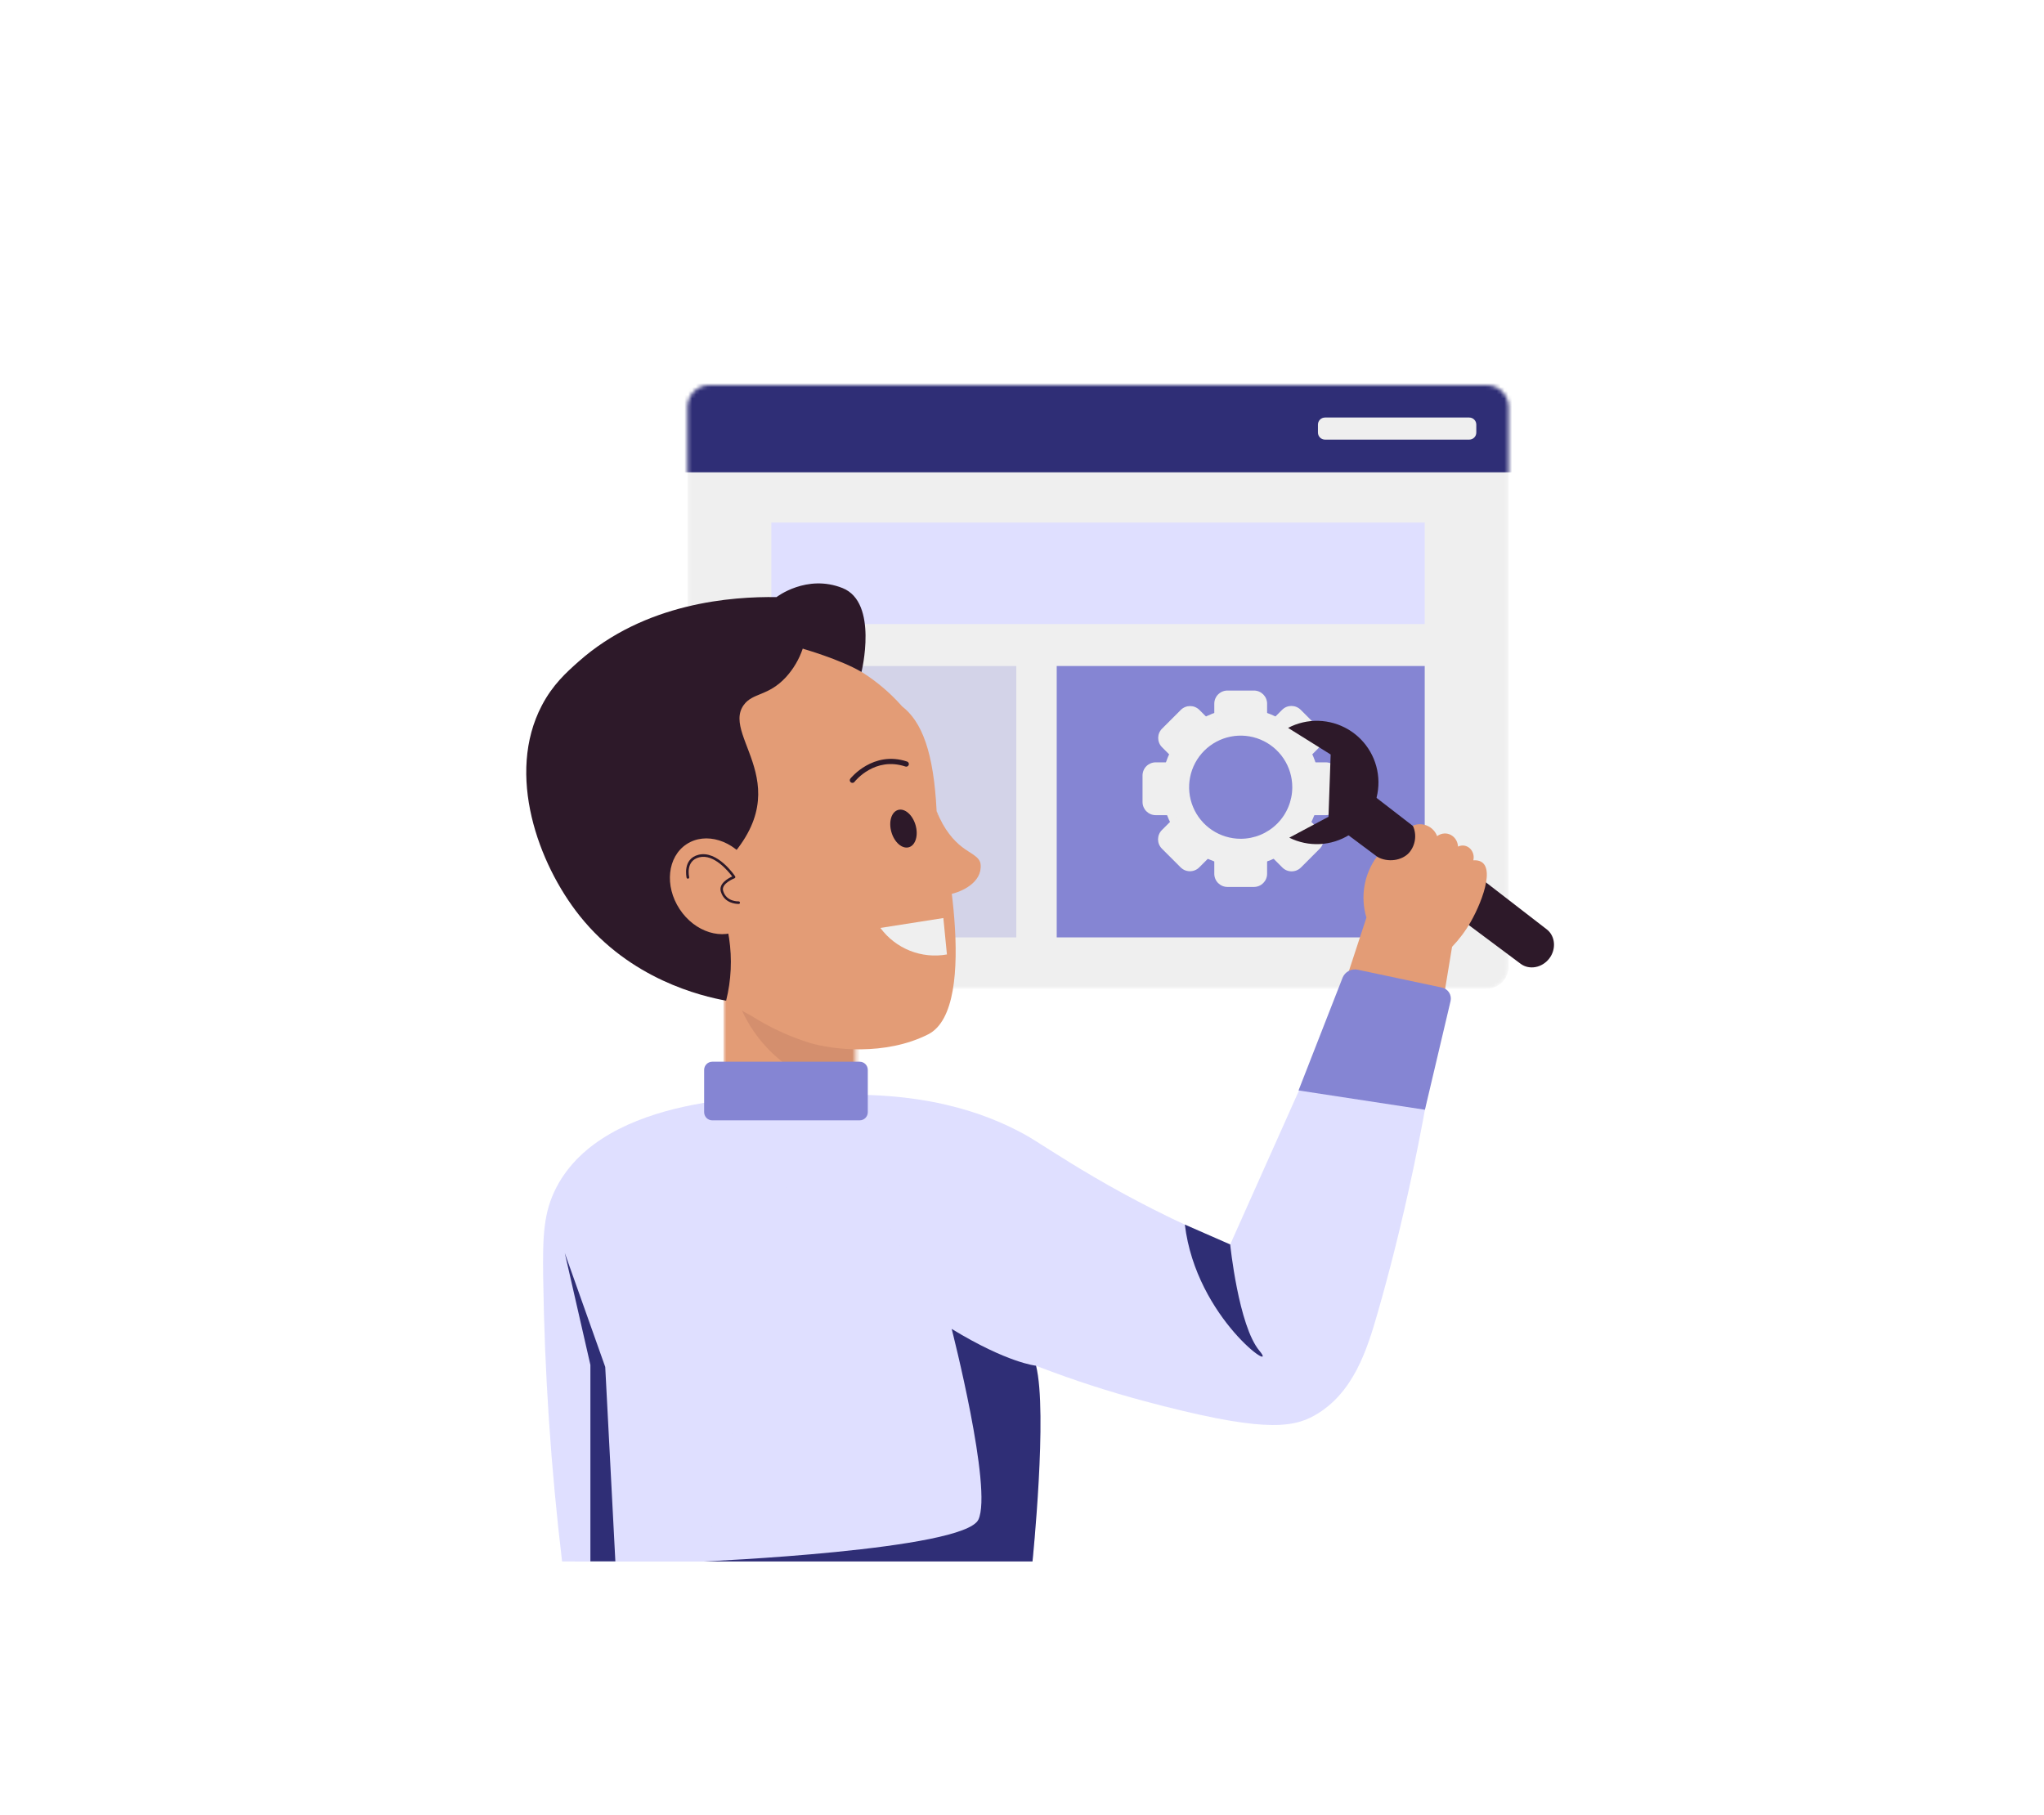 <svg width="536" height="476" viewBox="0 0 536 476" fill="none" xmlns="http://www.w3.org/2000/svg">
<g filter="url(#filter0_d_9_2)">
<rect width="490" height="430" rx="20" transform="matrix(-1 0 0 1 513 23)" fill="white"/>
<mask id="mask0_9_2" style="mask-type:luminance" maskUnits="userSpaceOnUse" x="180" y="101" width="216" height="159">
<path d="M389.866 101H186.012C182.847 101 180.281 103.566 180.281 106.731V253.527C180.281 256.693 182.847 259.258 186.012 259.258H389.866C393.031 259.258 395.597 256.693 395.597 253.527V106.731C395.597 103.566 393.031 101 389.866 101Z" fill="white"/>
</mask>
<g mask="url(#mask0_9_2)">
<path d="M389.866 101H186.012C182.847 101 180.281 103.566 180.281 106.731V253.527C180.281 256.693 182.847 259.258 186.012 259.258H389.866C393.031 259.258 395.597 256.693 395.597 253.527V106.731C395.597 103.566 393.031 101 389.866 101Z" fill="#EFEFEF"/>
<path d="M169.113 90.21H400.197V123.856H169.113V90.21Z" fill="#2F2E76"/>
</g>
<path d="M385.28 109.494H347.458C346.436 109.494 345.607 110.323 345.607 111.345V113.436C345.607 114.458 346.436 115.287 347.458 115.287H385.28C386.302 115.287 387.131 114.458 387.131 113.436V111.345C387.131 110.323 386.302 109.494 385.28 109.494Z" fill="#EFEFEF"/>
<path d="M202.273 137.039H373.612V163.652H202.273V137.039Z" fill="#DFDFFF"/>
<path d="M202.273 174.655H266.502V245.822H202.273V174.655Z" fill="#8585D3" fill-opacity="0.26"/>
<path d="M277.101 174.655H373.605V245.822H277.101V174.655Z" fill="#8585D3"/>
<path d="M325.349 185.775C321.263 185.775 317.268 186.987 313.87 189.257C310.472 191.527 307.824 194.754 306.26 198.53C304.696 202.306 304.287 206.46 305.084 210.468C305.881 214.476 307.849 218.158 310.739 221.048C313.628 223.937 317.31 225.905 321.318 226.703C325.326 227.5 329.481 227.091 333.256 225.527C337.032 223.963 340.259 221.314 342.529 217.917C344.8 214.519 346.012 210.524 346.012 206.437C346.012 200.957 343.835 195.702 339.96 191.827C336.085 187.952 330.829 185.775 325.349 185.775ZM325.349 219.963C322.674 219.963 320.059 219.17 317.835 217.683C315.61 216.197 313.877 214.085 312.853 211.613C311.829 209.142 311.561 206.422 312.083 203.798C312.605 201.175 313.893 198.765 315.785 196.873C317.677 194.981 320.087 193.693 322.711 193.171C325.334 192.649 328.054 192.917 330.525 193.941C332.997 194.965 335.109 196.698 336.596 198.923C338.082 201.147 338.875 203.762 338.875 206.437C338.875 210.024 337.45 213.465 334.913 216.001C332.377 218.538 328.937 219.963 325.349 219.963Z" fill="#EFEFEF"/>
<path d="M328.825 181.092H321.874C319.969 181.092 318.425 182.636 318.425 184.541V188.627C318.425 190.531 319.969 192.075 321.874 192.075H328.825C330.729 192.075 332.273 190.531 332.273 188.627V184.541C332.273 182.636 330.729 181.092 328.825 181.092Z" fill="#EFEFEF"/>
<path d="M328.825 221.608H321.874C319.969 221.608 318.425 223.152 318.425 225.057V229.142C318.425 231.047 319.969 232.591 321.874 232.591H328.825C330.729 232.591 332.273 231.047 332.273 229.142V225.057C332.273 223.152 330.729 221.608 328.825 221.608Z" fill="#EFEFEF"/>
<path d="M351.098 210.317V203.366C351.098 201.461 349.555 199.918 347.65 199.918H343.564C341.66 199.918 340.116 201.461 340.116 203.366V210.317C340.116 212.222 341.66 213.766 343.564 213.766H347.65C349.555 213.766 351.098 212.222 351.098 210.317Z" fill="#EFEFEF"/>
<path d="M310.589 210.317V203.366C310.589 201.461 309.046 199.918 307.141 199.918H303.055C301.151 199.918 299.607 201.461 299.607 203.366V210.317C299.607 212.222 301.151 213.766 303.055 213.766H307.141C309.046 213.766 310.589 212.222 310.589 210.317Z" fill="#EFEFEF"/>
<path d="M341.143 227.495L346.058 222.581C347.404 221.234 347.404 219.051 346.058 217.705L343.169 214.816C341.823 213.47 339.64 213.47 338.293 214.816L333.379 219.731C332.032 221.077 332.032 223.26 333.379 224.607L336.267 227.495C337.614 228.842 339.797 228.842 341.143 227.495Z" fill="#EFEFEF"/>
<path d="M312.49 198.848L317.405 193.934C318.751 192.587 318.751 190.404 317.405 189.058L314.516 186.169C313.17 184.823 310.987 184.823 309.64 186.169L304.725 191.084C303.379 192.43 303.379 194.613 304.725 195.96L307.614 198.848C308.961 200.195 311.144 200.195 312.49 198.848Z" fill="#EFEFEF"/>
<path d="M346.002 191.056L341.087 186.141C339.741 184.795 337.558 184.795 336.211 186.141L333.323 189.03C331.976 190.376 331.976 192.559 333.323 193.906L338.237 198.82C339.584 200.167 341.767 200.167 343.113 198.82L346.002 195.932C347.348 194.585 347.348 192.402 346.002 191.056Z" fill="#EFEFEF"/>
<path d="M317.364 219.7L312.449 214.785C311.103 213.439 308.92 213.439 307.573 214.785L304.685 217.674C303.338 219.02 303.338 221.203 304.685 222.55L309.599 227.464C310.946 228.811 313.129 228.811 314.475 227.464L317.364 224.576C318.71 223.229 318.71 221.046 317.364 219.7Z" fill="#EFEFEF"/>
<path d="M405.599 243.71L359.277 207.925C357.971 207.089 356.397 206.775 354.871 207.047C353.344 207.318 351.975 208.155 351.037 209.39C350.099 210.626 349.661 212.169 349.809 213.713C349.958 215.256 350.683 216.688 351.839 217.721L398.751 252.739C401.027 254.439 404.379 253.802 406.258 251.368C408.136 248.934 407.882 245.472 405.599 243.71Z" fill="#2D1929"/>
<path d="M338.087 219.675L348.37 214.191L348.939 197.861L337.778 190.882C340.23 189.594 342.971 188.957 345.739 189.032C348.507 189.107 351.21 189.891 353.588 191.31C355.966 192.729 357.94 194.735 359.32 197.136C360.701 199.537 361.442 202.252 361.472 205.021C361.502 207.79 360.821 210.52 359.494 212.951C358.166 215.381 356.237 217.43 353.89 218.9C351.544 220.371 348.859 221.215 346.093 221.351C343.327 221.486 340.573 220.909 338.094 219.675H338.087Z" fill="#2D1929"/>
<mask id="mask1_9_2" style="mask-type:luminance" maskUnits="userSpaceOnUse" x="189" y="247" width="36" height="63">
<path d="M189.721 247.145H224.361V309.715H189.721V247.145Z" fill="white"/>
</mask>
<g mask="url(#mask1_9_2)">
<path d="M189.721 247.145H224.361V309.715H189.721V247.145Z" fill="#E39C76"/>
<path d="M192.449 259.231C196.974 275.437 210.856 285.604 226.87 286.598C227.734 279.944 228.596 273.289 229.455 266.635L192.449 259.231Z" fill="#D48F6E"/>
</g>
<path d="M236.537 185.219C236.454 185.165 229.681 176.801 218.898 172.681C204.501 166.004 183.599 169.939 171.636 183.314C157.856 198.732 162.251 219.648 163.341 224.803C168.434 249.016 188.555 261.925 197.111 266.436C201.855 269.449 206.977 271.821 212.344 273.49C218.322 275.273 232.108 276.952 243.392 271.249C257.316 264.208 247.06 217.522 245.613 212.724C244.839 197.203 241.747 189.244 236.537 185.219Z" fill="#E39C76"/>
<path d="M252.297 222.129C250.186 220.498 247.588 217.714 245.613 212.689L249.178 234.497C252.099 233.907 257.617 231.46 257.144 226.668C256.952 224.673 254.594 223.905 252.297 222.129Z" fill="#E39C76"/>
<path d="M238.333 222.184C236.585 222.691 234.535 220.909 233.753 218.208C232.972 215.507 233.753 212.909 235.508 212.401C237.263 211.894 239.306 213.677 240.088 216.378C240.869 219.079 240.081 221.677 238.333 222.184Z" fill="#2D1929"/>
<path d="M223.532 205.299C223.403 205.3 223.276 205.264 223.166 205.196C223.057 205.128 222.969 205.03 222.912 204.914C222.855 204.798 222.833 204.668 222.847 204.54C222.86 204.412 222.91 204.29 222.99 204.189C223.045 204.113 228.927 196.744 237.867 199.712C237.952 199.741 238.032 199.786 238.1 199.845C238.168 199.904 238.223 199.977 238.264 200.057C238.304 200.138 238.327 200.226 238.333 200.317C238.339 200.407 238.328 200.497 238.299 200.583C238.27 200.668 238.225 200.747 238.165 200.815C238.106 200.884 238.034 200.939 237.953 200.979C237.872 201.02 237.784 201.043 237.694 201.049C237.604 201.055 237.513 201.043 237.428 201.014C229.428 198.355 224.286 204.764 224.073 205.039C224.009 205.12 223.927 205.186 223.833 205.231C223.739 205.277 223.636 205.3 223.532 205.299Z" fill="#2D1929"/>
<path d="M150.631 409.476C150.631 409.476 160.448 318.462 172.28 300.679C184.113 282.896 238.943 280.668 258.776 308.467C278.609 336.266 270.752 409.476 270.752 409.476H150.631Z" fill="#DFDFFF"/>
<path d="M214.25 287.4C241.054 285.625 258.125 291.637 268.833 297.574C274.804 300.885 293.087 314.233 322.593 326.367L355.726 252.204L379.658 251.848C374.558 293.118 367.106 323.933 361.265 344.287C358.448 354.09 354.876 365.409 344.757 371.167C338.519 374.718 329.936 375.411 299.957 367.397C281.73 362.499 264.045 355.774 247.17 347.324L214.25 287.4Z" fill="#DFDFFF"/>
<path d="M211.261 287.572C200.703 287.27 158.741 286.996 145.976 311.25C142.493 317.873 142.301 324.132 142.439 334.95C142.787 359.861 144.441 384.737 147.395 409.475H184.531L211.261 287.572Z" fill="#DFDFFF"/>
<path d="M225.424 278.426H186.787C185.605 278.426 184.648 279.384 184.648 280.565V291.664C184.648 292.846 185.605 293.803 186.787 293.803H225.424C226.605 293.803 227.563 292.846 227.563 291.664V280.565C227.563 279.384 226.605 278.426 225.424 278.426Z" fill="#8585D3"/>
<path d="M185.594 230.548C212.707 207.795 188.699 193.659 195.027 184.884C197.385 181.607 201.423 182.642 206.105 177.576C208.069 175.416 209.565 172.875 210.5 170.11C210.5 170.11 220.365 172.921 225.911 176.218C225.911 176.218 230.394 158.003 220.961 154.226C211.528 150.449 203.63 156.584 203.63 156.584C192.086 156.42 169.175 157.955 151.639 173.565C148.451 176.396 144.913 179.605 142.089 185C132.635 203.037 141.102 226.476 151.988 240.145C165.302 256.873 183.948 261.226 190.413 262.419C191.751 257.051 192.014 251.472 191.187 246.002C190.36 240.532 188.459 235.28 185.594 230.548Z" fill="#2D1929"/>
<path d="M194.554 243.463C189.536 246.761 182.214 244.492 178.21 238.397C174.207 232.303 175.016 224.686 180.034 221.382C185.052 218.078 192.374 220.347 196.384 226.441C200.395 232.536 199.572 240.145 194.554 243.463Z" fill="#E39C76"/>
<path d="M193.649 237.047C192.963 237.047 189.947 236.875 189.028 233.832C188.391 231.706 190.968 230.315 192.01 229.849C191.016 228.519 187.212 223.85 183.359 224.823C179.739 225.735 180.685 229.821 180.726 229.999C180.747 230.09 180.731 230.186 180.682 230.265C180.632 230.344 180.553 230.4 180.462 230.421C180.371 230.442 180.276 230.426 180.197 230.376C180.118 230.327 180.062 230.248 180.041 230.157C180.041 230.109 178.903 225.235 183.174 224.158C188.069 222.918 192.614 229.519 192.771 229.807C192.801 229.85 192.82 229.9 192.827 229.951C192.835 230.003 192.83 230.055 192.814 230.105C192.799 230.154 192.772 230.199 192.736 230.237C192.7 230.275 192.656 230.304 192.607 230.322C192.607 230.322 189.035 231.693 189.632 233.633C190.495 236.505 193.546 236.375 193.676 236.375C193.766 236.373 193.854 236.405 193.921 236.465C193.989 236.524 194.031 236.607 194.04 236.697C194.043 236.742 194.038 236.788 194.024 236.831C194.009 236.874 193.986 236.914 193.956 236.948C193.926 236.982 193.889 237.009 193.848 237.029C193.807 237.048 193.763 237.059 193.717 237.06L193.649 237.047Z" fill="#2D1929"/>
<path d="M148.101 328.581L154.819 357.943V409.441H161.366L158.713 358.471L148.101 328.581Z" fill="#2F2E76"/>
<path d="M271.685 358.149C271.685 358.149 264.253 357.463 249.562 348.496C249.562 348.496 260.339 390.479 256.568 398.5C252.798 406.521 184.531 409.475 184.531 409.475H270.752C270.752 409.475 274.777 370.399 271.685 358.149Z" fill="#2F2E76"/>
<path d="M322.593 326.346C322.593 326.346 324.773 347.68 330.258 354.227C335.742 360.774 313.668 345.871 310.706 321.136L322.593 326.346Z" fill="#2F2E75"/>
<path d="M247.375 240.749L230.867 243.34C232.834 246.015 235.512 248.084 238.596 249.314C241.68 250.544 245.047 250.885 248.314 250.298C247.999 247.108 247.686 243.925 247.375 240.749Z" fill="#EFEFEF"/>
<path d="M351.208 262.302C353.576 255.077 355.945 247.853 358.317 240.632C357.504 237.938 357.328 235.092 357.804 232.319C358.28 229.545 359.394 226.921 361.059 224.652C363.987 226.297 367.62 225.667 369.485 223.651C370.322 222.686 370.862 221.5 371.041 220.235C371.22 218.97 371.029 217.681 370.493 216.522C371.089 216.27 371.73 216.141 372.377 216.144C373.024 216.146 373.664 216.28 374.258 216.536C374.853 216.792 375.389 217.166 375.835 217.634C376.281 218.103 376.628 218.657 376.854 219.264C379.274 217.543 382.181 219.229 382.339 222.006C384.731 220.923 386.939 223.199 386.349 225.605C392.937 225.221 388.92 236.032 385.698 241.695C384.337 244.091 382.683 246.308 380.776 248.297C379.747 254.549 378.717 260.799 377.684 267.046C368.575 268.614 359.205 266.936 351.208 262.302Z" fill="#E39C76"/>
<path d="M340.514 285.961L352.051 256.434C352.353 255.664 352.919 255.027 353.647 254.635C354.375 254.243 355.219 254.123 356.028 254.295L378.13 258.984C378.513 259.066 378.877 259.223 379.198 259.448C379.52 259.672 379.794 259.958 380.003 260.29C380.213 260.621 380.354 260.991 380.418 261.378C380.483 261.765 380.469 262.161 380.378 262.542L373.66 291.02L340.514 285.961Z" fill="#8585D3"/>
</g>
<defs>
<filter id="filter0_d_9_2" x="0" y="0" width="536" height="476" filterUnits="userSpaceOnUse" color-interpolation-filters="sRGB">
<feFlood flood-opacity="0" result="BackgroundImageFix"/>
<feColorMatrix in="SourceAlpha" type="matrix" values="0 0 0 0 0 0 0 0 0 0 0 0 0 0 0 0 0 0 127 0" result="hardAlpha"/>
<feOffset/>
<feGaussianBlur stdDeviation="11.5"/>
<feComposite in2="hardAlpha" operator="out"/>
<feColorMatrix type="matrix" values="0 0 0 0 0 0 0 0 0 0 0 0 0 0 0 0 0 0 0.06 0"/>
<feBlend mode="normal" in2="BackgroundImageFix" result="effect1_dropShadow_9_2"/>
<feBlend mode="normal" in="SourceGraphic" in2="effect1_dropShadow_9_2" result="shape"/>
</filter>
</defs>
</svg>
